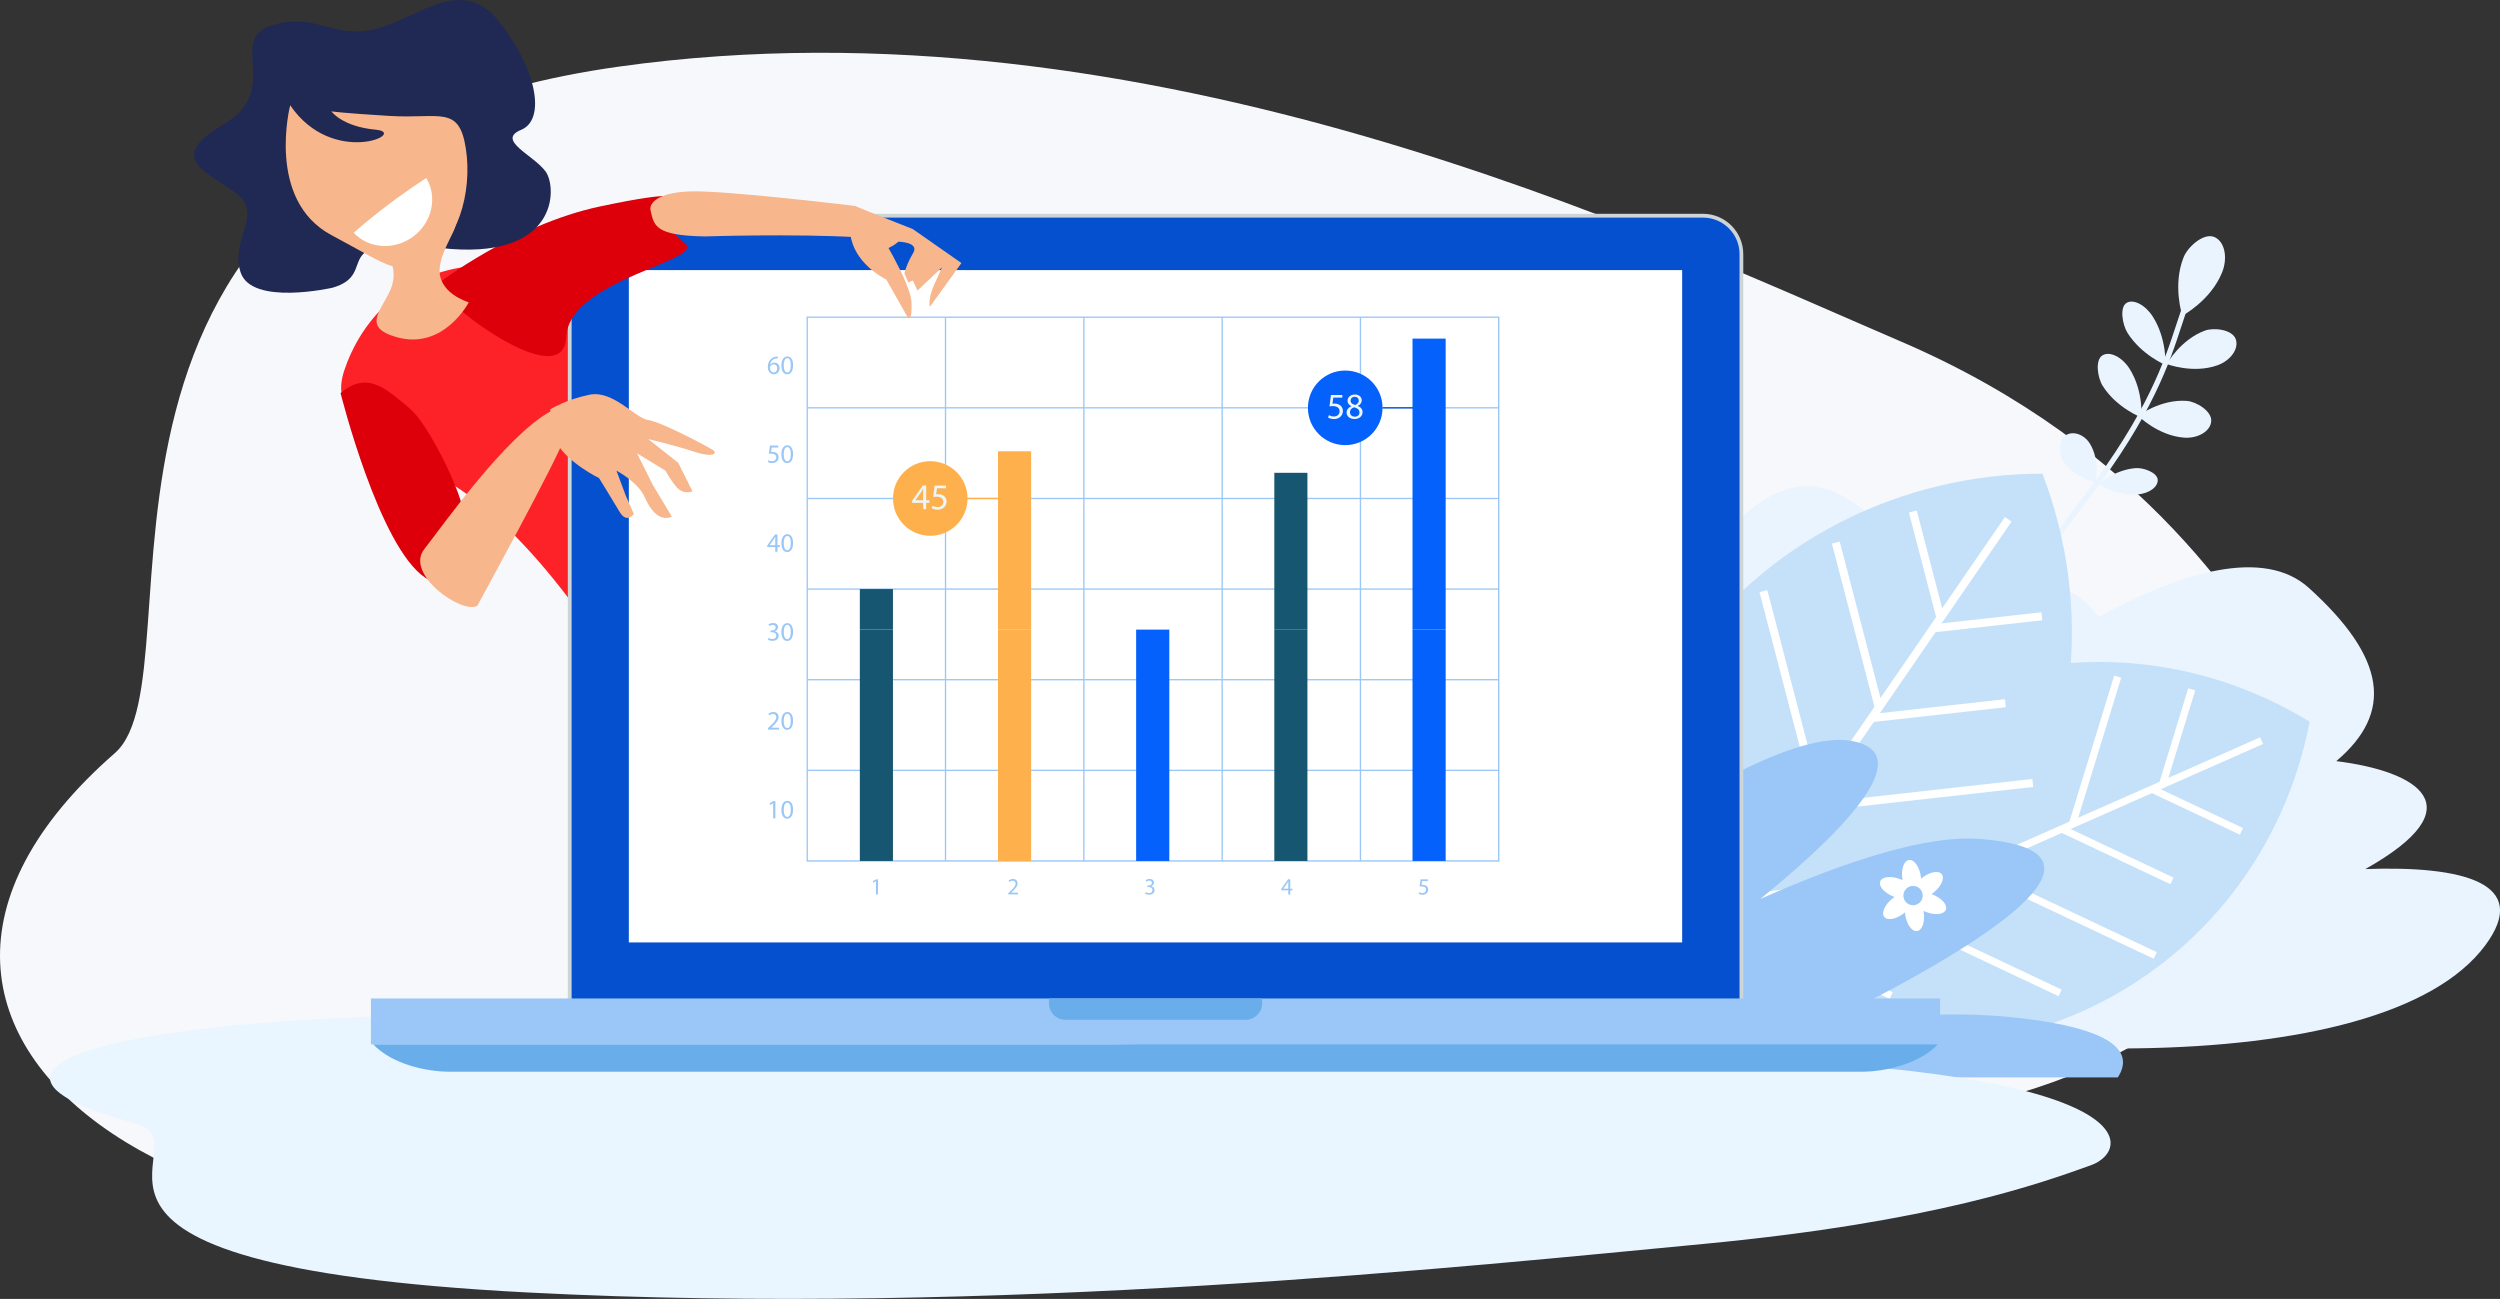 <?xml version="1.0" encoding="UTF-8"?>
<svg id="Lager_2" data-name="Lager 2" xmlns="http://www.w3.org/2000/svg" viewBox="0 0 447.06 232.28">
  <rect x="0" y="0" width="447.06" height="232.28" fill="#333333" stroke="none"/>
  <defs>
    <style>
      .cls-1 {
        fill: #0450cf;
      }

      .cls-2 {
        fill: #202954;
      }

      .cls-3 {
        fill: #e9f6ff;
      }

      .cls-4 {
        fill: #fd2227;
      }

      .cls-5 {
        fill: #dd000b;
      }

      .cls-6 {
        fill: #f7f8fc;
      }

      .cls-7 {
        fill: #69aeeb;
      }

      .cls-8 {
        stroke: #0450cf;
      }

      .cls-8, .cls-9, .cls-10, .cls-11 {
        fill: none;
        stroke-miterlimit: 10;
      }

      .cls-8, .cls-11 {
        stroke-width: .23px;
      }

      .cls-12 {
        fill: #feb04c;
      }

      .cls-13 {
        fill: #165670;
      }

      .cls-14 {
        fill: #fff;
      }

      .cls-15 {
        fill: #ecf6f8;
      }

      .cls-9 {
        stroke-width: 1.3px;
      }

      .cls-9, .cls-10 {
        stroke: #fff;
      }

      .cls-16 {
        fill: #f7b68b;
      }

      .cls-10 {
        stroke-width: 1.44px;
      }

      .cls-17 {
        fill: #9ac7f7;
      }

      .cls-18 {
        fill: #c5e1f9;
      }

      .cls-11 {
        stroke: #feb04c;
      }

      .cls-19 {
        fill: #0561fc;
      }

      .cls-20 {
        fill: #eaf4fe;
      }

      .cls-21 {
        fill: #cdd5d7;
      }
    </style>
  </defs>
  <g id="Layer_4" data-name="Layer 4">
    <g>
      <path class="cls-6" d="M314.26,201.2c-28.74-.26-117.94.46-173.31,13.2-102.67,23.61-179.4-28.17-120.41-79.73C37.02,120.25,3,27.02,110.69,11.91c94.53-13.26,185.17,30.24,229.26,49.17,44.08,18.94,62.24,49.47,70.71,63.24,7.45,12.11,4.06,77.78-96.4,76.89Z"/>
      <g>
        <g>
          <g>
            <path class="cls-20" d="M390.25,56.46s-1.79-5.47.25-10.5c.74-1.82,3.54-4.35,5.44-3.59,1.89.76,2.49,3.7,1.42,6.35-2.03,5.04-7.11,7.74-7.11,7.74Z"/>
            <path class="cls-20" d="M387.47,65.09s2.46-4.39,6.86-5.98c1.6-.57,4.85-.19,5.47,1.53.62,1.71-.91,3.83-3.23,4.67-4.4,1.59-9.1-.21-9.1-.21Z"/>
            <path class="cls-20" d="M382.35,74.35s4.03-3.01,8.7-2.66c1.69.13,4.5,1.81,4.37,3.63-.13,1.81-2.39,3.12-4.85,2.94-4.67-.34-8.22-3.91-8.22-3.91Z"/>
            <path class="cls-20" d="M387.25,65.27s-4.3-1.78-6.8-5.74c-.9-1.44-1.45-4.56-.19-5.35,1.26-.79,3.43.39,4.74,2.48,2.5,3.97,2.24,8.61,2.24,8.61Z"/>
            <path class="cls-20" d="M382.94,74.66s-4.44-1.7-6.93-5.66c-.91-1.44-1.39-4.6-.06-5.44,1.33-.84,3.56.31,4.88,2.4,2.5,3.96,2.11,8.7,2.11,8.7Z"/>
            <path class="cls-20" d="M374.74,86.3s-3.96-.93-5.86-3.96c-.69-1.09-.8-3.67.53-4.51,1.33-.84,3.29-.13,4.29,1.47,1.9,3.03,1.04,7,1.04,7Z"/>
            <path class="cls-20" d="M375.24,86.58s2.9-2.59,6.69-2.87c1.37-.1,3.82.77,3.92,2.07.1,1.3-1.57,2.48-3.57,2.63-3.79.29-7.04-1.84-7.04-1.84Z"/>
          </g>
          <path class="cls-20" d="M352.65,139.38c.86.83,1.64,1.09,1.7,1.11l.3-.91-.15.45.15-.45c-.09-.03-2.12-.75-3.06-3.84-1.05-3.46-.33-8.38,2.16-14.61,3.41-8.54,10.08-19.33,19.82-32.05,11.32-14.78,14.46-24.42,16.54-30.8.53-1.63.99-3.05,1.49-4.2l-.87-.38c-.52,1.2-.99,2.63-1.53,4.28-2.06,6.32-5.17,15.87-16.39,30.52-21.69,28.32-24,41.5-22.12,47.57.49,1.59,1.26,2.63,1.96,3.3Z"/>
        </g>
        <path class="cls-20" d="M245.36,138.72c-14.81-12.44-2.3-15.3,12.3-13.96-6.51-8.64-1.59-15.95,16.45-23.05,8.1-3.19,17.48-.17,26.47,5.66,8.34-15.12,18.85-25.05,29.69-18.23,8.96,5.64,15.45,12.09,19.31,18.7,2.98-1.06,6.17-2.02,9.57-2.86,7.41-1.85,12.63.53,16.16,5.38,14.84-8.18,29.59-12.45,37.57-5.23,13.88,12.56,15.15,22.32,4.9,30.98,14.55,1.81,25.14,8.1,5.2,19.3,17.47-.62,29.69,2.48,21.47,13.61-18.34,24.81-96.32,22.53-153.47,5.56-36.45-5.35-66.37-15.57-71.31-29.39-3.63-10.17,9.23-10.25,25.7-6.47Z"/>
        <g>
          <path class="cls-18" d="M346.98,124.4c-22.16,9.79-36.79,29.64-41.02,51.96,19.34,11.9,43.86,14.45,66.03,4.66,22.16-9.79,36.79-29.64,41.02-51.96-19.35-11.9-43.87-14.45-66.03-4.66Z"/>
          <g>
            <line class="cls-9" x1="404.42" y1="132.45" x2="309.87" y2="174.23"/>
            <line class="cls-9" x1="384.97" y1="141.18" x2="400.83" y2="148.67"/>
            <line class="cls-9" x1="368.85" y1="148.3" x2="388.4" y2="157.53"/>
            <line class="cls-9" x1="352.73" y1="155.43" x2="385.41" y2="170.86"/>
            <line class="cls-9" x1="336.6" y1="162.55" x2="368.4" y2="177.56"/>
            <line class="cls-9" x1="320.48" y1="169.67" x2="338.19" y2="178.03"/>
            <line class="cls-9" x1="386.79" y1="140.04" x2="391.93" y2="123.27"/>
            <line class="cls-9" x1="370.67" y1="147.16" x2="378.69" y2="121.01"/>
            <line class="cls-9" x1="354.55" y1="154.28" x2="364.58" y2="121.56"/>
            <line class="cls-9" x1="338.43" y1="161.41" x2="348.73" y2="127.79"/>
            <line class="cls-9" x1="322.3" y1="168.53" x2="331.16" y2="139.65"/>
          </g>
        </g>
        <g>
          <path class="cls-18" d="M300.43,118.6c-15.17,22.06-17.42,49.2-8.46,72.64,25.1-.02,49.64-11.84,64.81-33.9,15.17-22.06,17.42-49.2,8.46-72.64-25.1.02-49.64,11.84-64.81,33.9Z"/>
          <g>
            <line class="cls-10" x1="359.12" y1="92.87" x2="294.42" y2="186.97"/>
            <line class="cls-10" x1="345.89" y1="112.35" x2="365.15" y2="110.2"/>
            <line class="cls-10" x1="334.85" y1="128.4" x2="358.6" y2="125.75"/>
            <line class="cls-10" x1="323.82" y1="144.44" x2="363.51" y2="140.01"/>
            <line class="cls-10" x1="312.79" y1="160.49" x2="351.4" y2="156.18"/>
            <line class="cls-10" x1="301.75" y1="176.53" x2="323.25" y2="174.13"/>
            <line class="cls-10" x1="346.94" y1="110.22" x2="342.06" y2="91.47"/>
            <line class="cls-10" x1="335.91" y1="126.27" x2="328.29" y2="97.03"/>
            <line class="cls-10" x1="324.87" y1="142.32" x2="315.34" y2="105.71"/>
            <line class="cls-10" x1="313.84" y1="158.36" x2="304.05" y2="120.76"/>
            <line class="cls-10" x1="302.8" y1="174.4" x2="294.4" y2="142.11"/>
          </g>
        </g>
        <path class="cls-17" d="M378.72,192.66c2.88-4.43-.7-8.2-14.39-10.2-14.95-2.19-29.23-.7-40.97,2.01,27.71-13.42,60.01-32.28,30.52-34.46-9.2-.68-23.34,3.77-39.07,10.73,17.55-14.28,27.2-26.02,16.57-28.2-9.87-2.03-30,9.59-51.42,25.01,12.21-12.92,19.28-24.19,13.79-29.51-4.47-4.34-14.02.64-25,9.87.49-8.12-2.92-13.02-10.71-12.03-7.32.92-13.25,10.32-17.49,21.59-7.02-17.48-25.57-28.17-44.29-22.86-21.98,6.23-4.32,48.14,5.51,68.06h176.94Z"/>
        <path class="cls-14" d="M338.43,160.67c.12-.1.24-.18.36-.27-.06-.02-.12-.04-.19-.07-1.64-.65-2.7-1.86-2.37-2.72.34-.85,1.94-1.03,3.58-.39.14.05.28.12.41.18,0-.07-.02-.13-.03-.2-.27-1.75.26-3.27,1.17-3.41.91-.14,1.86,1.16,2.13,2.91.02.15.03.3.05.44.05-.04.1-.09.15-.13,1.38-1.1,2.96-1.41,3.54-.69.57.72-.08,2.2-1.46,3.3-.12.1-.24.18-.36.27.06.02.12.04.18.07,1.64.64,2.71,1.86,2.37,2.72-.33.86-1.94,1.04-3.58.39-.15-.05-.28-.11-.41-.18,0,.07.02.13.03.2.27,1.75-.26,3.27-1.17,3.41-.91.14-1.86-1.16-2.13-2.91-.02-.15-.04-.3-.05-.44-.05.04-.1.09-.15.13-1.38,1.1-2.96,1.41-3.54.69-.58-.72.08-2.2,1.46-3.3ZM342.36,161.86c.94-.14,1.59-1.02,1.45-1.97-.14-.95-1.03-1.59-1.97-1.45-.94.14-1.59,1.03-1.45,1.97.14.94,1.02,1.59,1.97,1.45Z"/>
      </g>
      <path class="cls-3" d="M294.2,188.95c-25.85-.31-105.94-1.63-154.54-5.36-90.13-6.91-163.73,4.36-115.37,17.32,13.52,3.62-25.44,25.25,69.96,30.21,83.75,4.36,169.11-4.77,210.42-8.68,41.31-3.92,60.37-10.9,69.22-14.06,7.78-2.77,10.64-18.36-79.7-19.44Z"/>
      <path class="cls-4" d="M69.84,53.79s-5.5,4.13-8.25,12.37c-2.75,8.25,4.12,10.31,20.62,21.31,16.5,11,30.25,35.75,30.25,35.75l23.37-31.62s-33.69-34.37-39.87-40.56c-6.19-6.19-19.94-3.44-26.12,2.75Z"/>
      <g>
        <g>
          <path class="cls-21" d="M108.76,186.64c-3.98,0-7.22-3.24-7.22-7.22V45.45c0-3.98,3.24-7.22,7.22-7.22h195.76c3.99,0,7.22,3.24,7.22,7.22v133.97c0,3.98-3.24,7.22-7.22,7.22H108.76Z"/>
          <path class="cls-1" d="M311.06,179.42c0,3.61-2.93,6.54-6.55,6.54H108.76c-3.61,0-6.54-2.93-6.54-6.54V45.45c0-3.61,2.93-6.54,6.54-6.54h195.76c3.62,0,6.55,2.93,6.55,6.54v133.97Z"/>
          <rect class="cls-14" x="112.45" y="48.3" width="188.36" height="120.23"/>
          <rect class="cls-17" x="66.33" y="178.55" width="280.6" height="8.21"/>
          <path class="cls-7" d="M66.75,186.76c3.32,3.51,9.42,4.89,13.63,4.89h252.52c4.21,0,10.31-1.38,13.63-4.89H66.75Z"/>
          <path class="cls-7" d="M187.58,178.55v.88c0,1.62,1.31,2.93,2.93,2.93h32.26c1.62,0,2.93-1.31,2.93-2.93v-.88h-38.12Z"/>
        </g>
        <g>
          <g>
            <g>
              <path class="cls-17" d="M138.25,143.65h0l-.54.29-.08-.32.67-.36h.36v3.08h-.4v-2.7Z"/>
              <path class="cls-17" d="M141.82,144.77c0,1.05-.39,1.63-1.07,1.63-.6,0-1.01-.56-1.02-1.59,0-1.03.45-1.6,1.07-1.6s1.02.58,1.02,1.56ZM140.15,144.82c0,.8.25,1.26.63,1.26.43,0,.63-.5.63-1.29s-.19-1.26-.63-1.26c-.37,0-.63.45-.63,1.29Z"/>
            </g>
            <g>
              <path class="cls-17" d="M137.34,130.46v-.26l.33-.32c.79-.75,1.14-1.15,1.15-1.61,0-.31-.15-.6-.61-.6-.28,0-.51.14-.66.26l-.13-.29c.21-.18.52-.31.87-.31.67,0,.94.46.94.9,0,.57-.41,1.03-1.06,1.66l-.25.23h0s1.39,0,1.39,0v.35h-1.97Z"/>
              <path class="cls-17" d="M141.82,128.88c0,1.05-.39,1.63-1.07,1.63-.6,0-1.01-.56-1.02-1.59,0-1.03.45-1.6,1.07-1.6s1.02.58,1.02,1.56ZM140.15,128.93c0,.8.25,1.26.63,1.26.43,0,.63-.5.63-1.29s-.19-1.26-.63-1.26c-.37,0-.63.45-.63,1.29Z"/>
            </g>
            <g>
              <path class="cls-17" d="M137.44,114.08c.12.07.39.19.68.19.54,0,.7-.34.7-.6,0-.43-.39-.62-.8-.62h-.23v-.31h.23c.3,0,.69-.16.69-.52,0-.25-.16-.47-.54-.47-.25,0-.48.11-.62.2l-.11-.3c.16-.12.47-.24.81-.24.61,0,.88.36.88.74,0,.32-.19.59-.57.73h0c.38.09.69.37.69.8,0,.49-.38.92-1.13.92-.35,0-.65-.11-.8-.21l.11-.32Z"/>
              <path class="cls-17" d="M141.82,112.99c0,1.05-.39,1.63-1.07,1.63-.6,0-1.01-.56-1.02-1.59,0-1.03.45-1.6,1.07-1.6s1.02.58,1.02,1.56ZM140.15,113.03c0,.8.25,1.26.63,1.26.43,0,.63-.5.63-1.29s-.19-1.26-.63-1.26c-.37,0-.63.45-.63,1.29Z"/>
            </g>
            <g>
              <path class="cls-17" d="M138.63,98.67v-.84h-1.43v-.28l1.38-1.97h.45v1.92h.43v.33h-.43v.84h-.39ZM138.63,97.5v-1.03c0-.16,0-.32.01-.48h-.01c-.1.18-.17.31-.26.46l-.75,1.05h0s1.01,0,1.01,0Z"/>
              <path class="cls-17" d="M141.82,97.09c0,1.05-.39,1.63-1.07,1.63-.6,0-1.01-.56-1.02-1.59,0-1.03.45-1.6,1.07-1.6s1.02.58,1.02,1.56ZM140.15,97.14c0,.8.25,1.26.63,1.26.43,0,.63-.5.63-1.29s-.19-1.26-.63-1.26c-.37,0-.63.45-.63,1.29Z"/>
            </g>
            <g>
              <path class="cls-17" d="M139.18,80.03h-1.18l-.12.79c.07,0,.14-.02.25-.02.24,0,.47.05.67.17.24.14.44.4.44.79,0,.6-.48,1.05-1.15,1.05-.34,0-.62-.09-.77-.19l.1-.32c.13.07.38.17.66.17.39,0,.73-.26.73-.67,0-.4-.27-.68-.89-.68-.18,0-.31.02-.43.03l.2-1.48h1.48v.35Z"/>
              <path class="cls-17" d="M141.82,81.19c0,1.05-.39,1.63-1.07,1.63-.6,0-1.01-.56-1.02-1.59,0-1.03.45-1.6,1.07-1.6s1.02.58,1.02,1.56ZM140.15,81.24c0,.8.25,1.26.63,1.26.43,0,.63-.5.63-1.29s-.19-1.26-.63-1.26c-.37,0-.63.45-.63,1.29Z"/>
            </g>
            <g>
              <path class="cls-17" d="M139.1,64.08c-.09,0-.19,0-.31.02-.66.11-1,.59-1.07,1.1h.01c.15-.19.4-.36.75-.36.55,0,.93.39.93,1,0,.56-.38,1.09-1.02,1.09s-1.09-.51-1.09-1.31c0-.61.22-1.09.52-1.39.26-.25.6-.41.99-.46.12-.02.23-.02.3-.02v.34ZM138.98,65.86c0-.44-.25-.71-.64-.71-.25,0-.48.16-.6.38-.03.05-.05.11-.05.19.01.51.24.88.68.88.36,0,.6-.3.6-.74Z"/>
              <path class="cls-17" d="M141.82,65.3c0,1.05-.39,1.63-1.07,1.63-.6,0-1.01-.56-1.02-1.59,0-1.03.45-1.6,1.07-1.6s1.02.58,1.02,1.56ZM140.15,65.35c0,.8.25,1.26.63,1.26.43,0,.63-.5.63-1.29s-.19-1.26-.63-1.26c-.37,0-.63.45-.63,1.29Z"/>
            </g>
            <path class="cls-17" d="M156.64,157.58h0l-.47.26-.07-.28.59-.32h.31v2.71h-.35v-2.37Z"/>
            <path class="cls-17" d="M180.31,159.95v-.23l.29-.28c.69-.66,1.01-1.01,1.01-1.42,0-.27-.13-.53-.54-.53-.25,0-.45.13-.58.23l-.12-.26c.19-.16.45-.28.77-.28.58,0,.83.4.83.79,0,.5-.36.91-.93,1.46l-.22.2h0s1.22,0,1.22,0v.31h-1.73Z"/>
            <path class="cls-17" d="M204.87,159.53c.1.07.35.17.6.17.47,0,.62-.3.61-.53,0-.38-.35-.54-.7-.54h-.2v-.28h.2c.27,0,.61-.14.61-.46,0-.22-.14-.41-.48-.41-.22,0-.43.1-.54.18l-.1-.27c.14-.1.42-.21.71-.21.53,0,.78.32.78.65,0,.28-.17.52-.5.64h0c.33.08.61.33.61.71,0,.43-.34.81-.99.81-.3,0-.57-.1-.71-.18l.1-.28Z"/>
            <path class="cls-17" d="M230.38,159.95v-.74h-1.26v-.24l1.21-1.73h.4v1.69h.38v.29h-.38v.74h-.35ZM230.38,158.93v-.9c0-.14,0-.28.01-.43h-.01c-.08.16-.15.28-.23.4l-.66.92h0s.89,0,.89,0Z"/>
            <path class="cls-17" d="M255.34,157.55h-1.03l-.1.7c.06,0,.12-.02.22-.02.21,0,.42.05.58.15.21.12.39.35.39.7,0,.53-.42.92-1.01.92-.3,0-.55-.08-.68-.17l.09-.28c.11.07.33.15.58.15.35,0,.64-.23.64-.59,0-.35-.24-.6-.78-.6-.15,0-.28.02-.38.03l.18-1.3h1.3v.31Z"/>
            <g>
              <path class="cls-17" d="M268.13,154.09h-123.9V56.6h123.9v97.49ZM144.47,153.84h123.41V56.84h-123.41v97Z"/>
              <rect class="cls-17" x="144.35" y="137.64" width="123.66" height=".24"/>
              <rect class="cls-17" x="144.35" y="121.43" width="123.66" height=".24"/>
              <rect class="cls-17" x="144.35" y="105.22" width="123.66" height=".24"/>
              <rect class="cls-17" x="144.35" y="89.02" width="123.66" height=".24"/>
              <rect class="cls-17" x="144.35" y="72.81" width="123.66" height=".24"/>
              <rect class="cls-17" x="243.16" y="56.72" width=".24" height="97.24"/>
              <rect class="cls-17" x="218.43" y="56.72" width=".24" height="97.24"/>
              <rect class="cls-17" x="193.7" y="56.72" width=".24" height="97.24"/>
              <rect class="cls-17" x="168.96" y="56.72" width=".24" height="97.24"/>
            </g>
          </g>
          <g>
            <rect class="cls-13" x="153.76" y="112.59" width="5.92" height="41.37"/>
            <rect class="cls-12" x="178.46" y="112.59" width="5.93" height="41.37"/>
            <rect class="cls-19" x="203.17" y="112.59" width="5.93" height="41.37"/>
            <rect class="cls-13" x="227.88" y="112.59" width="5.92" height="41.37"/>
            <rect class="cls-19" x="252.59" y="112.59" width="5.93" height="41.37"/>
            <rect class="cls-13" x="153.76" y="105.34" width="5.92" height="7.25"/>
            <rect class="cls-12" x="178.46" y="80.7" width="5.93" height="31.9"/>
            <rect class="cls-13" x="227.88" y="84.55" width="5.92" height="28.05"/>
            <rect class="cls-19" x="252.59" y="60.55" width="5.93" height="52.04"/>
            <path class="cls-12" d="M173.02,89.14c0,3.68-2.98,6.67-6.67,6.67s-6.66-2.98-6.66-6.67,2.98-6.67,6.66-6.67,6.67,2.98,6.67,6.67Z"/>
            <g>
              <path class="cls-15" d="M165.08,91.07v-1.15h-1.97v-.38l1.89-2.71h.62v2.63h.59v.45h-.59v1.15h-.54ZM165.08,89.46v-1.42c0-.22,0-.44.02-.66h-.02c-.13.25-.24.43-.35.63l-1.04,1.44h0s1.39.01,1.39.01Z"/>
              <path class="cls-15" d="M169.18,87.31h-1.62l-.16,1.09c.1-.01.19-.03.35-.03.33,0,.65.07.91.23.33.19.61.55.61,1.09,0,.83-.66,1.45-1.58,1.45-.46,0-.85-.13-1.06-.26l.14-.44c.18.11.52.24.91.24.54,0,1-.35,1-.92,0-.55-.37-.94-1.22-.94-.24,0-.43.03-.59.05l.27-2.03h2.03v.48Z"/>
            </g>
            <line class="cls-11" x1="173.02" y1="89.14" x2="178.46" y2="89.14"/>
            <path class="cls-19" d="M247.23,72.93c0,3.68-2.98,6.67-6.67,6.67s-6.67-2.98-6.67-6.67,2.98-6.67,6.67-6.67,6.67,2.99,6.67,6.67Z"/>
            <g>
              <path class="cls-15" d="M240.05,71.1h-1.62l-.16,1.09c.1-.01.19-.02.35-.02.33,0,.65.07.91.23.33.19.61.55.61,1.09,0,.83-.66,1.45-1.58,1.45-.46,0-.85-.13-1.06-.26l.14-.44c.18.1.52.24.91.24.54,0,1-.35,1-.92,0-.55-.37-.94-1.22-.94-.24,0-.43.03-.59.05l.27-2.04h2.03v.48Z"/>
              <path class="cls-15" d="M240.81,73.78c0-.53.32-.91.84-1.13v-.02c-.48-.22-.68-.59-.68-.95,0-.67.57-1.13,1.31-1.13.82,0,1.23.52,1.23,1.04,0,.36-.18.74-.7.99v.02c.53.21.85.58.85,1.1,0,.74-.63,1.23-1.44,1.23-.89,0-1.42-.53-1.42-1.15ZM243.1,73.76c0-.52-.36-.76-.93-.93-.5.14-.76.47-.76.87-.02.43.31.81.85.81s.85-.32.85-.76ZM241.52,71.64c0,.42.32.65.81.78.36-.12.65-.38.65-.77,0-.34-.2-.69-.72-.69-.48,0-.74.31-.74.68Z"/>
            </g>
            <line class="cls-8" x1="247.23" y1="72.93" x2="252.68" y2="72.93"/>
          </g>
        </g>
      </g>
      <path class="cls-5" d="M78.33,50.69s13.75-10.54,28.87-13.75c15.12-3.21,12.83-1.37,12.83-1.37,0,0-2.29,4.58,2.29,7.79,4.59,3.21-20.62,6.42-21.08,16.96-.46,10.54-23.37-6.87-22.92-9.63Z"/>
      <g>
        <path class="cls-2" d="M59.47,51.45s-14.49,3.31-16.45-2.76c-1.96-6.06,4.33-10.36-.97-14.26-5.3-3.9-12.42-6.13-1.99-12.26,10.43-6.13.52-15.14,8.49-17.62,7.96-2.48,10.62,2.38,18.25.7,7.63-1.68,15.59-9.96,22.36-1.51,6.77,8.45,8.55,17.62,4.03,19.48-4.52,1.86,2.24,4.5,4.38,7.45,2.13,2.95,2.25,16.11-18.83,13.67-21.08-2.45-10.53,4.59-19.27,7.11Z"/>
        <g>
          <path class="cls-16" d="M69.09,45.32s2.26,2.62.82,6.28c-1.44,3.67-5.52,6.89,1.08,8.71,8.4,2.32,12.84-6.25,12.84-6.25,0,0-5.73-1.64-5.19-6.28.55-4.65,5.73-9.83.55-7.38-5.19,2.46-11.47,1.91-10.1,4.92Z"/>
          <path class="cls-16" d="M51.89,18.83s-4.37,16.93,7.37,23.21c11.74,6.28,10.92,6.83,16.66,4.37,5.73-2.46,8.65-11.84,7.37-19.94-1.22-7.71-4.64-5.19-13.65-5.74-9.01-.55-10.38-.82-10.38-.82,0,0,1.91,2.73,7.92,3.28,6.01.54-7.65,6.83-15.29-4.37Z"/>
          <path class="cls-14" d="M71.01,35.42c1.73-1.26,3.46-2.45,5.21-3.59,2.07,3.4,1.07,7.99-2.39,10.52-3.39,2.47-7.95,2.1-10.59-.74,2.44-2.12,5.03-4.19,7.77-6.19Z"/>
        </g>
      </g>
      <path class="cls-5" d="M60.9,70.29s6.87,27.5,15.12,33c8.25,5.5,2.75-10.31,6.19-9.62,3.44.69-4.81-17.19-8.93-20.62-4.13-3.44-7.57-6.87-12.38-2.75Z"/>
      <path class="cls-16" d="M126.13,42.28s15.55-.52,27.41.15c11.86.67,5.27-1.59,3.19-3.25-2.08-1.66-3.97-2.37-3.97-2.37,0,0-23.52-2.85-29.54-2.58-6.01.27-7.14,2.32-6.89,3.37.65,2.7.65,4.54,9.79,4.68Z"/>
      <g>
        <path class="cls-16" d="M156.44,40.21s6.45,10.21,6.56,13.91c.12,3.69-.66,2.67-.66,2.67l-3.84-6.8s-5.05-2.36-6.25-7.12c-1.2-4.76,4.19-2.66,4.19-2.66Z"/>
        <path class="cls-16" d="M152.76,36.81l10.48,4.16,8.69,6.07-5.65,7.82s-.44-1.28.87-4.17l1.31-2.89-4.39,4.16-.83-1.8-.81.35-.7-1.63s.37-1.64,1.56-3.62c1.19-1.99-2.64-2.04-2.64-2.04,0,0-2.3,2.29-6.04,1.64-3.74-.66-1.83-8.06-1.83-8.06Z"/>
      </g>
      <g>
        <path class="cls-16" d="M85.34,108.35s14.5-26.49,15.53-29.92c1.03-3.43,5.5-9.28-2.47-4.85-7.97,4.43-19.05,20.17-22.54,24.63-3.49,4.47,6.69,11.64,9.48,10.14Z"/>
        <path class="cls-16" d="M98.36,73.22s2.83-1.79,7.08-2.64c4.24-.85,8.2,4.25,10.47,4.53,2.26.28,10.75,4.81,11.6,5.38.85.57,0,1.42-3.4.28-3.4-1.13-8.21-2.26-8.21-2.26l5.38,4.25,2.55,5.09s-1.61.76-2.93-.85c-1.21-1.47-1.89-2.83-1.89-2.83l-5.1-3.11,2.83,5.66,3.4,5.66s-2.64,1.6-4.81-3.4c-1.21-2.8-5.09-4.81-5.09-4.81l1.69,4.53,1.42,3.21s-1.24,1.81-2.55-.38c-2.08-3.49-3.68-6.04-3.68-6.04,0,0-5.66-2.74-7.64-6.42"/>
      </g>
    </g>
  </g>
</svg>